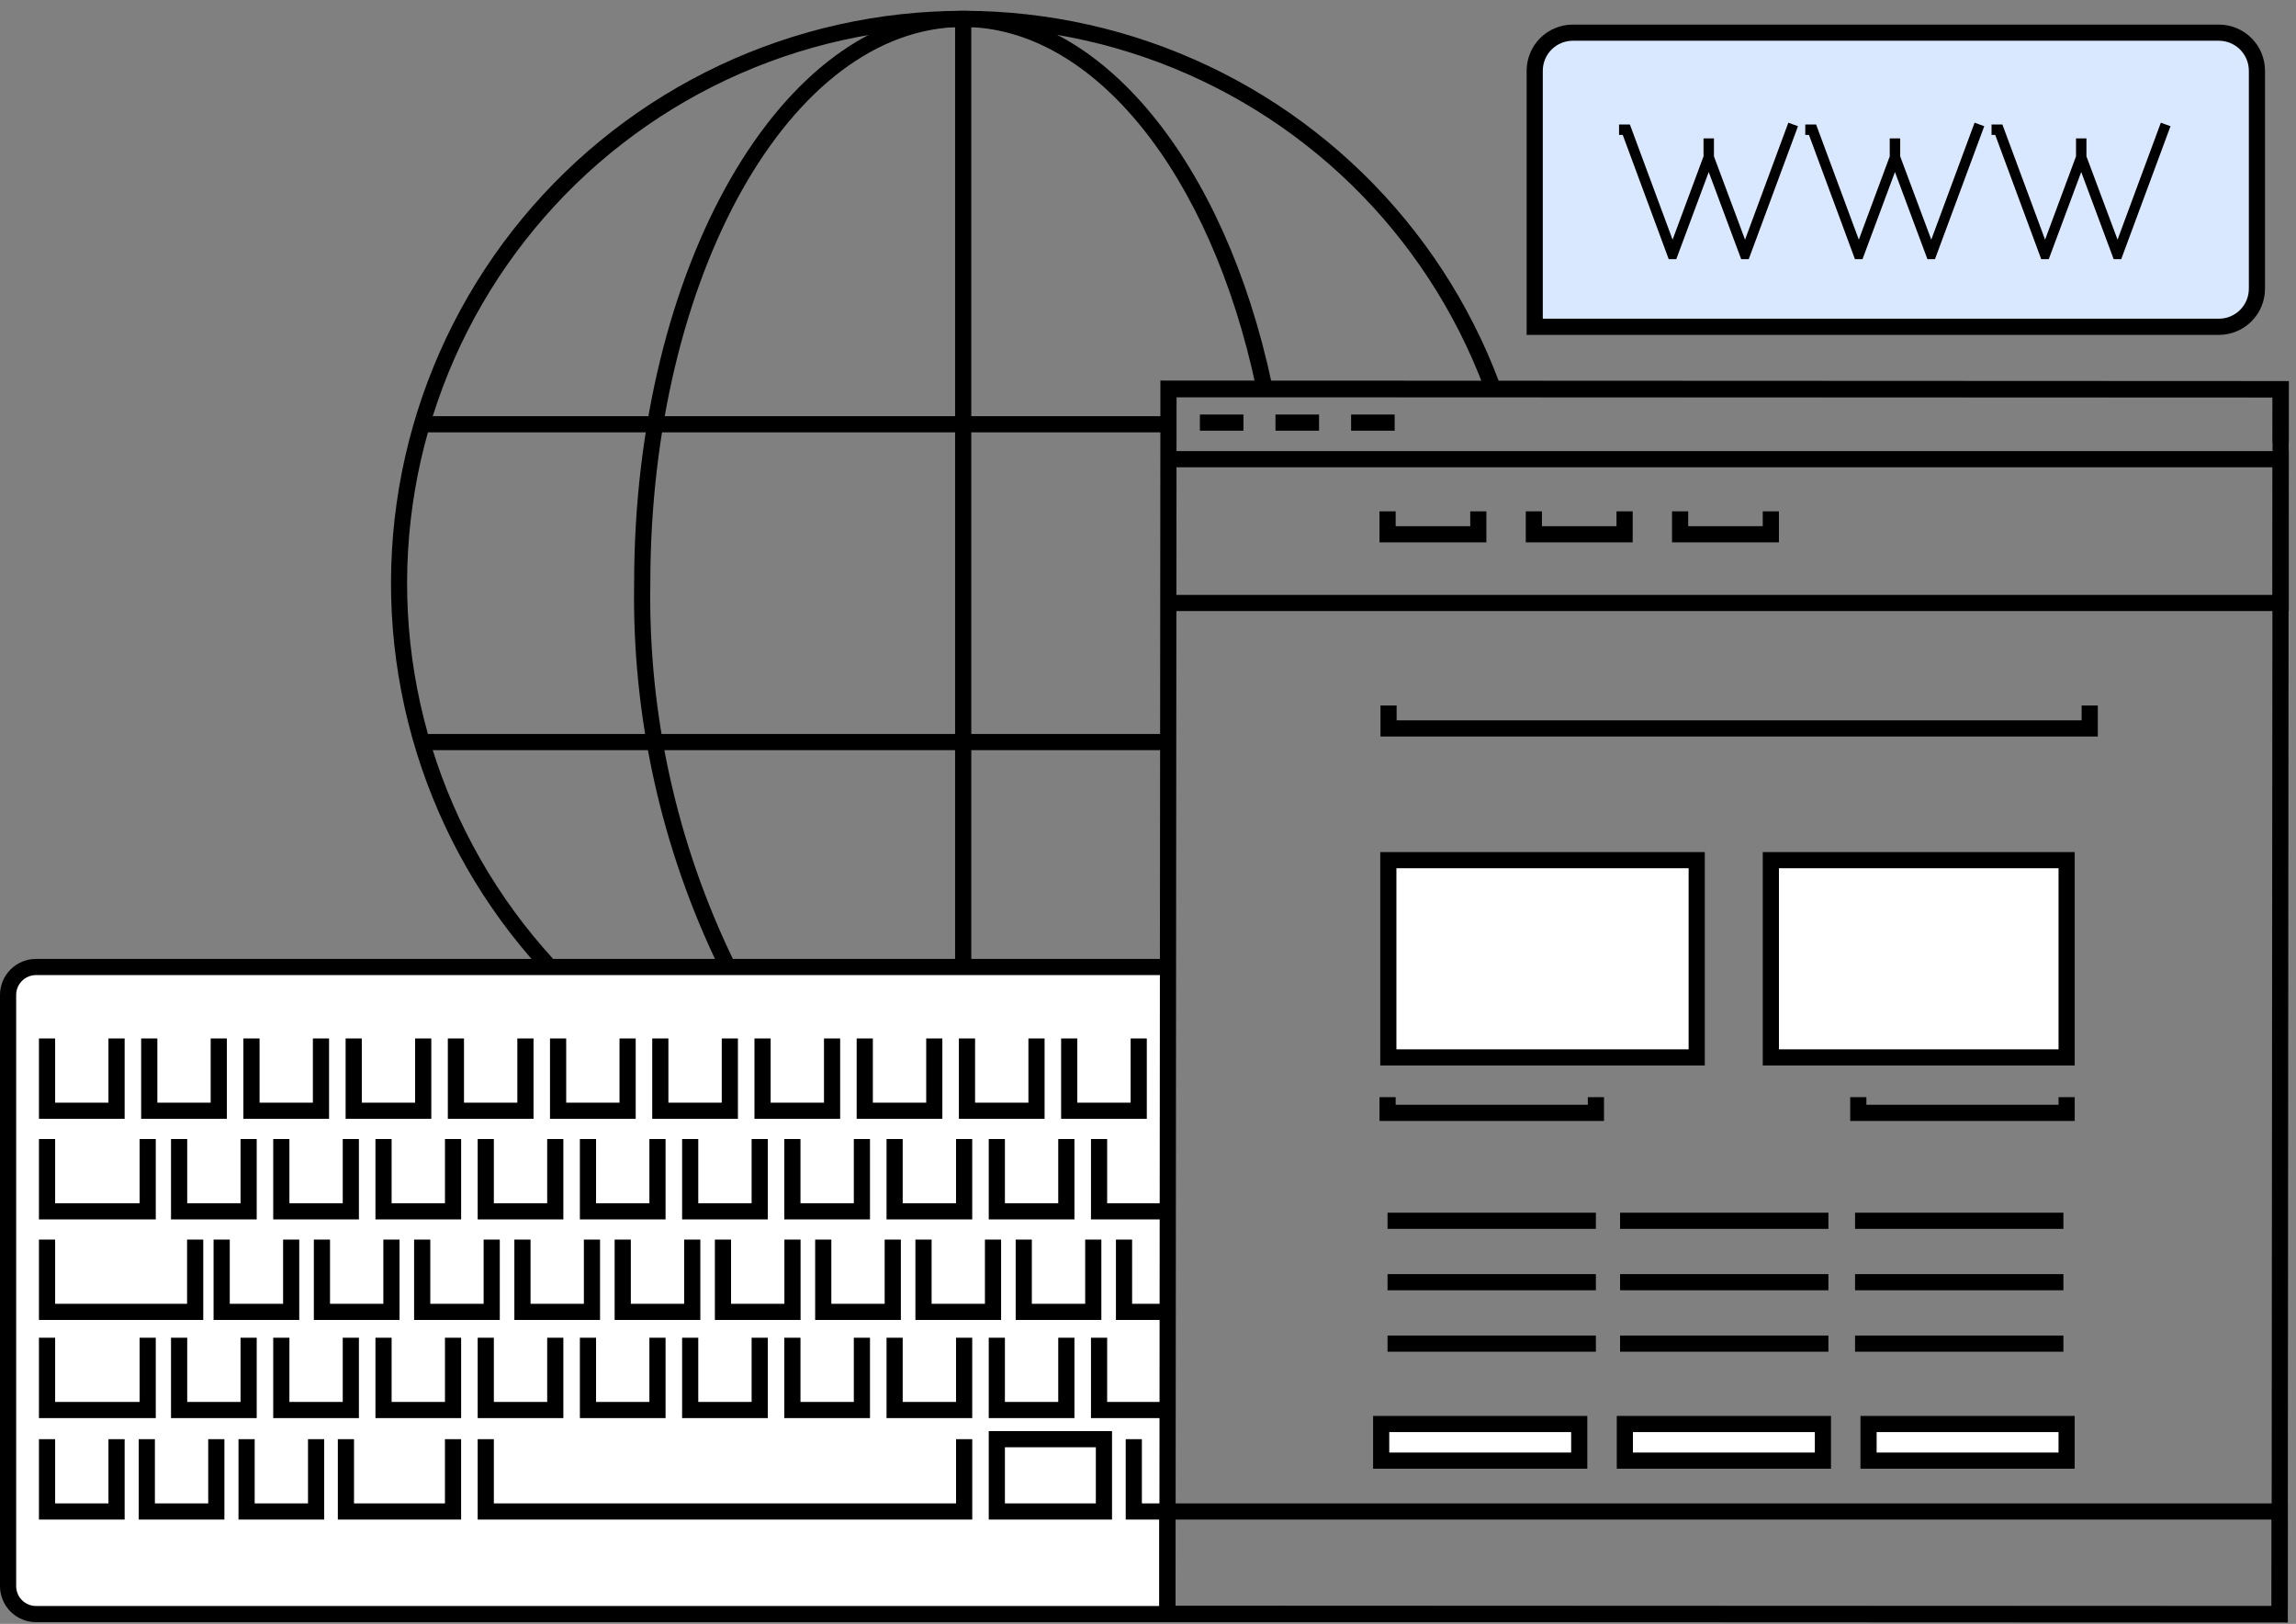 <svg width="140" height="99" viewBox="0 0 140 99" fill="none" xmlns="http://www.w3.org/2000/svg">
<rect x="0" y="0" width="140" height="99" fill="#808080" stroke="none"/>
<path d="M135.267 19.71L93.524 19.71V4C93.524 3.424 93.753 2.871 94.161 2.464C94.568 2.056 95.121 1.827 95.697 1.827L135.267 1.827C135.843 1.827 136.396 2.056 136.803 2.464C137.211 2.871 137.439 3.424 137.439 4V17.537C137.439 18.113 137.211 18.666 136.803 19.073C136.396 19.481 135.843 19.71 135.267 19.71Z" fill="#D9E8FF"/>
<path d="M32.984 59.106C29.512 55.309 26.923 50.791 25.402 45.876C23.881 40.961 23.465 35.771 24.185 30.676C24.904 25.582 26.742 20.71 29.565 16.408C32.388 12.107 36.127 8.483 40.515 5.796C44.902 3.109 49.83 1.426 54.944 0.866C60.059 0.306 65.233 0.884 70.098 2.559C74.963 4.233 79.398 6.963 83.084 10.552C86.771 14.14 89.618 18.5 91.422 23.318L90.499 23.665C88.746 18.982 85.979 14.744 82.397 11.256C78.815 7.767 74.505 5.114 69.777 3.486C65.049 1.858 60.02 1.296 55.049 1.84C50.079 2.383 45.29 4.019 41.026 6.631C36.761 9.242 33.127 12.764 30.384 16.944C27.64 21.125 25.855 25.86 25.156 30.811C24.457 35.762 24.861 40.807 26.34 45.584C27.819 50.36 30.336 54.75 33.711 58.44L32.984 59.106Z" fill="black"/>
<path d="M43.857 59.008C40.311 51.705 38.534 43.67 38.667 35.553C38.667 16.312 47.669 0.659 58.732 0.659C67.104 0.659 74.67 9.813 77.559 23.438L76.595 23.642C73.805 10.485 66.626 1.644 58.732 1.644C48.212 1.644 39.654 16.855 39.654 35.553C39.52 43.512 41.259 51.39 44.731 58.552L43.857 59.008Z" fill="black"/>
<path d="M70.956 98.402H2.195C1.744 98.4 1.312 98.221 0.994 97.902C0.675 97.584 0.495 97.152 0.494 96.701V60.655C0.495 60.204 0.675 59.773 0.994 59.454C1.312 59.135 1.744 58.956 2.195 58.954H70.935L70.956 98.402Z" fill="white"/>
<path d="M70.955 98.895H2.194C1.612 98.894 1.055 98.663 0.643 98.252C0.232 97.84 0.001 97.283 0 96.701V60.655C0.001 60.074 0.232 59.516 0.643 59.105C1.055 58.694 1.612 58.462 2.194 58.462H70.934V59.447H2.194C1.874 59.447 1.567 59.575 1.34 59.801C1.114 60.028 0.987 60.335 0.986 60.655V96.701C0.987 97.021 1.114 97.329 1.34 97.555C1.567 97.781 1.874 97.909 2.194 97.909H70.955V98.895Z" fill="black"/>
<path d="M7.6 68.21H2.375V63.31H3.362V67.225H6.613V63.31H7.6V68.21Z" fill="black"/>
<path d="M13.832 68.21H8.607V63.31H9.594V67.225H12.846V63.31H13.832V68.21Z" fill="black"/>
<path d="M20.065 68.21H14.84V63.31H15.827V67.225H19.078V63.31H20.065V68.21Z" fill="black"/>
<path d="M26.299 68.21H21.074V63.31H22.061V67.225H25.312V63.31H26.299V68.21Z" fill="black"/>
<path d="M32.532 68.21H27.307V63.31H28.293V67.225H31.545V63.31H32.532V68.21Z" fill="black"/>
<path d="M38.762 68.21H33.537V63.31H34.524V67.225H37.775V63.31H38.762V68.21Z" fill="black"/>
<path d="M44.995 68.21H39.77V63.31H40.756V67.225H44.009V63.31H44.995V68.21Z" fill="black"/>
<path d="M51.229 68.21H46.004V63.31H46.991V67.225H50.243V63.31H51.229V68.21Z" fill="black"/>
<path d="M57.461 68.21H52.236V63.31H53.223V67.225H56.476V63.31H57.461V68.21Z" fill="black"/>
<path d="M63.694 68.21H58.469V63.31H59.456V67.225H62.708V63.31H63.694V68.21Z" fill="black"/>
<path d="M69.927 68.21H64.703V63.31H65.689V67.225H68.941V63.31H69.927V68.21Z" fill="black"/>
<path d="M71.254 74.342H66.523V69.441H67.509V73.356H71.254V74.342Z" fill="black"/>
<path d="M65.514 74.342H60.289V69.441H61.275V73.356H64.527V69.441H65.514V74.342Z" fill="black"/>
<path d="M59.282 74.342H54.057V69.441H55.042V73.356H58.295V69.441H59.282V74.342Z" fill="black"/>
<path d="M53.048 74.342H47.824V69.441H48.81V73.356H52.062V69.441H53.048V74.342Z" fill="black"/>
<path d="M46.816 74.342H41.592V69.441H42.577V73.356H45.83V69.441H46.816V74.342Z" fill="black"/>
<path d="M40.583 74.342H35.359V69.441H36.345V73.356H39.598V69.441H40.583V74.342Z" fill="black"/>
<path d="M34.351 74.342H29.127V69.441H30.113V73.356H33.365V69.441H34.351V74.342Z" fill="black"/>
<path d="M28.118 74.342H22.893V69.441H23.879V73.356H27.132V69.441H28.118V74.342Z" fill="black"/>
<path d="M21.885 74.342H16.66V69.441H17.647V73.356H20.899V69.441H21.885V74.342Z" fill="black"/>
<path d="M15.653 74.342H10.428V69.441H11.415V73.356H14.667V69.441H15.653V74.342Z" fill="black"/>
<path d="M9.498 74.342H2.375V69.441H3.362V73.356H8.513V69.441H9.498V74.342Z" fill="black"/>
<path d="M71.254 86.455H66.523V81.555H67.509V85.47H71.254V86.455Z" fill="black"/>
<path d="M65.514 86.455H60.289V81.555H61.275V85.47H64.527V81.555H65.514V86.455Z" fill="black"/>
<path d="M67.806 92.641H60.289V87.248H67.806V92.641ZM61.275 91.655H66.82V88.233H61.275V91.655Z" fill="black"/>
<path d="M71.253 92.641H68.641V87.74H69.627V91.655H71.253V92.641Z" fill="black"/>
<path d="M28.117 92.641H20.6V87.74H21.586V91.655H27.131V87.74H28.117V92.641Z" fill="black"/>
<path d="M19.767 92.641H14.543V87.74H15.529V91.655H18.781V87.74H19.767V92.641Z" fill="black"/>
<path d="M13.683 92.641H8.459V87.74H9.445V91.655H12.696V87.74H13.683V92.641Z" fill="black"/>
<path d="M7.6 92.641H2.375V87.74H3.362V91.655H6.613V87.74H7.6V92.641Z" fill="black"/>
<path d="M59.282 86.455H54.057V81.555H55.042V85.47H58.295V81.555H59.282V86.455Z" fill="black"/>
<path d="M53.048 86.455H47.824V81.555H48.81V85.47H52.062V81.555H53.048V86.455Z" fill="black"/>
<path d="M46.816 86.455H41.592V81.555H42.577V85.47H45.83V81.555H46.816V86.455Z" fill="black"/>
<path d="M40.583 86.455H35.359V81.555H36.345V85.47H39.598V81.555H40.583V86.455Z" fill="black"/>
<path d="M34.351 86.455H29.127V81.555H30.113V85.47H33.365V81.555H34.351V86.455Z" fill="black"/>
<path d="M28.118 86.455H22.893V81.555H23.879V85.47H27.132V81.555H28.118V86.455Z" fill="black"/>
<path d="M21.885 86.455H16.66V81.555H17.647V85.47H20.899V81.555H21.885V86.455Z" fill="black"/>
<path d="M15.653 86.455H10.428V81.555H11.415V85.47H14.667V81.555H15.653V86.455Z" fill="black"/>
<path d="M9.498 86.455H2.375V81.555H3.362V85.47H8.513V81.555H9.498V86.455Z" fill="black"/>
<path d="M59.283 92.641H29.127V87.74H30.113V91.655H58.296V87.74H59.283V92.641Z" fill="black"/>
<path d="M70.954 80.472H68.045V75.572H69.031V79.487H70.954V80.472Z" fill="black"/>
<path d="M67.156 80.472H61.932V75.572H62.917V79.487H66.17V75.572H67.156V80.472Z" fill="black"/>
<path d="M61.043 80.472H55.818V75.572H56.805V79.487H60.057V75.572H61.043V80.472Z" fill="black"/>
<path d="M54.93 80.472H49.705V75.572H50.691V79.487H53.943V75.572H54.93V80.472Z" fill="black"/>
<path d="M48.815 80.472H43.59V75.572H44.577V79.487H47.829V75.572H48.815V80.472Z" fill="black"/>
<path d="M42.703 80.472H37.478V75.572H38.465V79.487H41.717V75.572H42.703V80.472Z" fill="black"/>
<path d="M36.588 80.472H31.363V75.572H32.35V79.487H35.602V75.572H36.588V80.472Z" fill="black"/>
<path d="M30.475 80.472H25.25V75.572H26.237V79.487H29.489V75.572H30.475V80.472Z" fill="black"/>
<path d="M24.362 80.472H19.137V75.572H20.123V79.487H23.375V75.572H24.362V80.472Z" fill="black"/>
<path d="M18.247 80.472H13.023V75.572H14.01V79.487H17.262V75.572H18.247V80.472Z" fill="black"/>
<path d="M12.394 80.472H2.375V75.572H3.362V79.487H11.407V75.572H12.394V80.472Z" fill="black"/>
<path d="M139.496 98.917L139.003 98.916L70.691 98.887L70.757 23.2L71.249 23.202L139.56 23.232L139.559 23.725L139.496 98.917ZM71.679 97.902L138.511 97.93L138.573 24.217L71.742 24.188L71.679 97.902Z" fill="black"/>
<path d="M139.56 26.985H138.575V24.224H71.186V23.239H139.56V26.985Z" fill="black"/>
<path d="M75.82 25.271H73.164V26.257H75.82V25.271Z" fill="black"/>
<path d="M80.429 25.271H77.773V26.257H80.429V25.271Z" fill="black"/>
<path d="M85.04 25.271H82.385V26.257H85.04V25.271Z" fill="black"/>
<path d="M139.56 37.253H71.186V36.269H138.575V28.488H71.186V27.502H139.56V37.253Z" fill="black"/>
<path d="M90.633 33.065H84.115V31.174H85.101V32.079H89.649V31.174H90.633V33.065Z" fill="black"/>
<path d="M99.553 33.065H93.035V31.174H94.02V32.079H98.567V31.174H99.553V33.065Z" fill="black"/>
<path d="M108.471 33.065H101.953V31.174H102.939V32.079H107.485V31.174H108.471V33.065Z" fill="black"/>
<path d="M96.294 86.815H84.217V89.048H96.294V86.815Z" fill="white"/>
<path d="M96.787 89.54H83.725V86.323H96.787V89.54ZM84.71 88.555H95.802V87.308H84.71V88.555Z" fill="black"/>
<path d="M111.153 86.815H99.076V89.048H111.153V86.815Z" fill="white"/>
<path d="M111.646 89.54H98.584V86.323H111.646V89.54ZM99.569 88.555H110.661V87.308H99.569V88.555Z" fill="black"/>
<path d="M126.014 86.815H113.938V89.048H126.014V86.815Z" fill="white"/>
<path d="M126.505 89.54H113.443V86.323H126.505V89.54ZM114.429 88.555H125.52V87.308H114.429V88.555Z" fill="black"/>
<path d="M127.915 44.902H84.176V43.011H85.16V43.916H126.929V43.011H127.915V44.902Z" fill="black"/>
<path d="M97.805 68.339H84.115V66.889H85.101V67.353H96.819V66.889H97.805V68.339Z" fill="black"/>
<path d="M103.456 52.44H84.654V64.466H103.456V52.44Z" fill="white"/>
<path d="M103.95 64.958H84.162V51.947H103.95V64.958ZM85.147 63.973H102.964V52.932H85.147V63.973Z" fill="black"/>
<path d="M126.507 68.339H112.818V66.889H113.804V67.353H125.521V66.889H126.507V68.339Z" fill="black"/>
<path d="M126.013 52.439H107.979V64.466H126.013V52.439Z" fill="white"/>
<path d="M126.506 64.958H107.486V51.947H126.506V64.958ZM108.472 63.973H125.521V52.932H108.472V63.973Z" fill="black"/>
<path d="M139.501 98.895H70.691V91.656H139.501L139.501 98.895ZM71.678 97.91H138.516V92.641H71.678V97.91Z" fill="black"/>
<path d="M135.299 20.416H93.088V4.311C93.089 3.565 93.385 2.851 93.912 2.324C94.439 1.796 95.154 1.5 95.9 1.499H135.299C136.044 1.5 136.759 1.796 137.286 2.324C137.813 2.851 138.11 3.565 138.11 4.311V17.604C138.11 18.349 137.813 19.064 137.286 19.591C136.759 20.118 136.044 20.415 135.299 20.416ZM94.073 19.43H135.299C135.783 19.43 136.247 19.237 136.59 18.895C136.932 18.552 137.125 18.088 137.125 17.604V4.311C137.125 3.827 136.932 3.362 136.59 3.02C136.247 2.678 135.783 2.485 135.299 2.484H95.9C95.415 2.485 94.951 2.678 94.609 3.02C94.266 3.362 94.074 3.827 94.073 4.311V19.43Z" fill="black"/>
<path d="M99.383 7.588L101.987 14.611L103.873 9.532V8.436H104.509V9.532L106.406 14.611L109.045 7.481L109.634 7.694L106.63 15.801H106.17L104.191 10.487L102.212 15.801H101.752L98.947 8.224H98.723V7.588H99.383Z" fill="black"/>
<path d="M110.738 7.588L113.343 14.611L115.228 9.532V8.436H115.865V9.532L117.761 14.611L120.401 7.481L120.991 7.694L117.986 15.801H117.526L115.546 10.487L113.567 15.801H113.107L110.302 8.224H110.078V7.588H110.738Z" fill="black"/>
<path d="M122.096 7.588L124.7 14.611L126.586 9.532V8.436H127.222V9.532L129.119 14.611L131.758 7.481L132.348 7.694L129.343 15.801H128.883L126.904 10.487L124.924 15.801H124.465L121.66 8.224H121.436V7.588H122.096Z" fill="black"/>
<path d="M71.186 25.373H25.799V26.358H71.186V25.373Z" fill="black"/>
<path d="M71.186 44.748H25.799V45.733H71.186V44.748Z" fill="black"/>
<path d="M59.225 1.152H58.238V58.997H59.225V1.152Z" fill="black"/>
<path d="M97.31 73.933H84.606V74.918H97.31V73.933Z" fill="black"/>
<path d="M97.31 77.677H84.606V78.662H97.31V77.677Z" fill="black"/>
<path d="M97.31 81.422H84.606V82.407H97.31V81.422Z" fill="black"/>
<path d="M111.489 73.933H98.785V74.918H111.489V73.933Z" fill="black"/>
<path d="M111.489 77.677H98.785V78.662H111.489V77.677Z" fill="black"/>
<path d="M111.489 81.422H98.785V82.407H111.489V81.422Z" fill="black"/>
<path d="M125.818 73.933H113.113V74.918H125.818V73.933Z" fill="black"/>
<path d="M125.818 77.677H113.113V78.662H125.818V77.677Z" fill="black"/>
<path d="M125.818 81.422H113.113V82.407H125.818V81.422Z" fill="black"/>
</svg>
